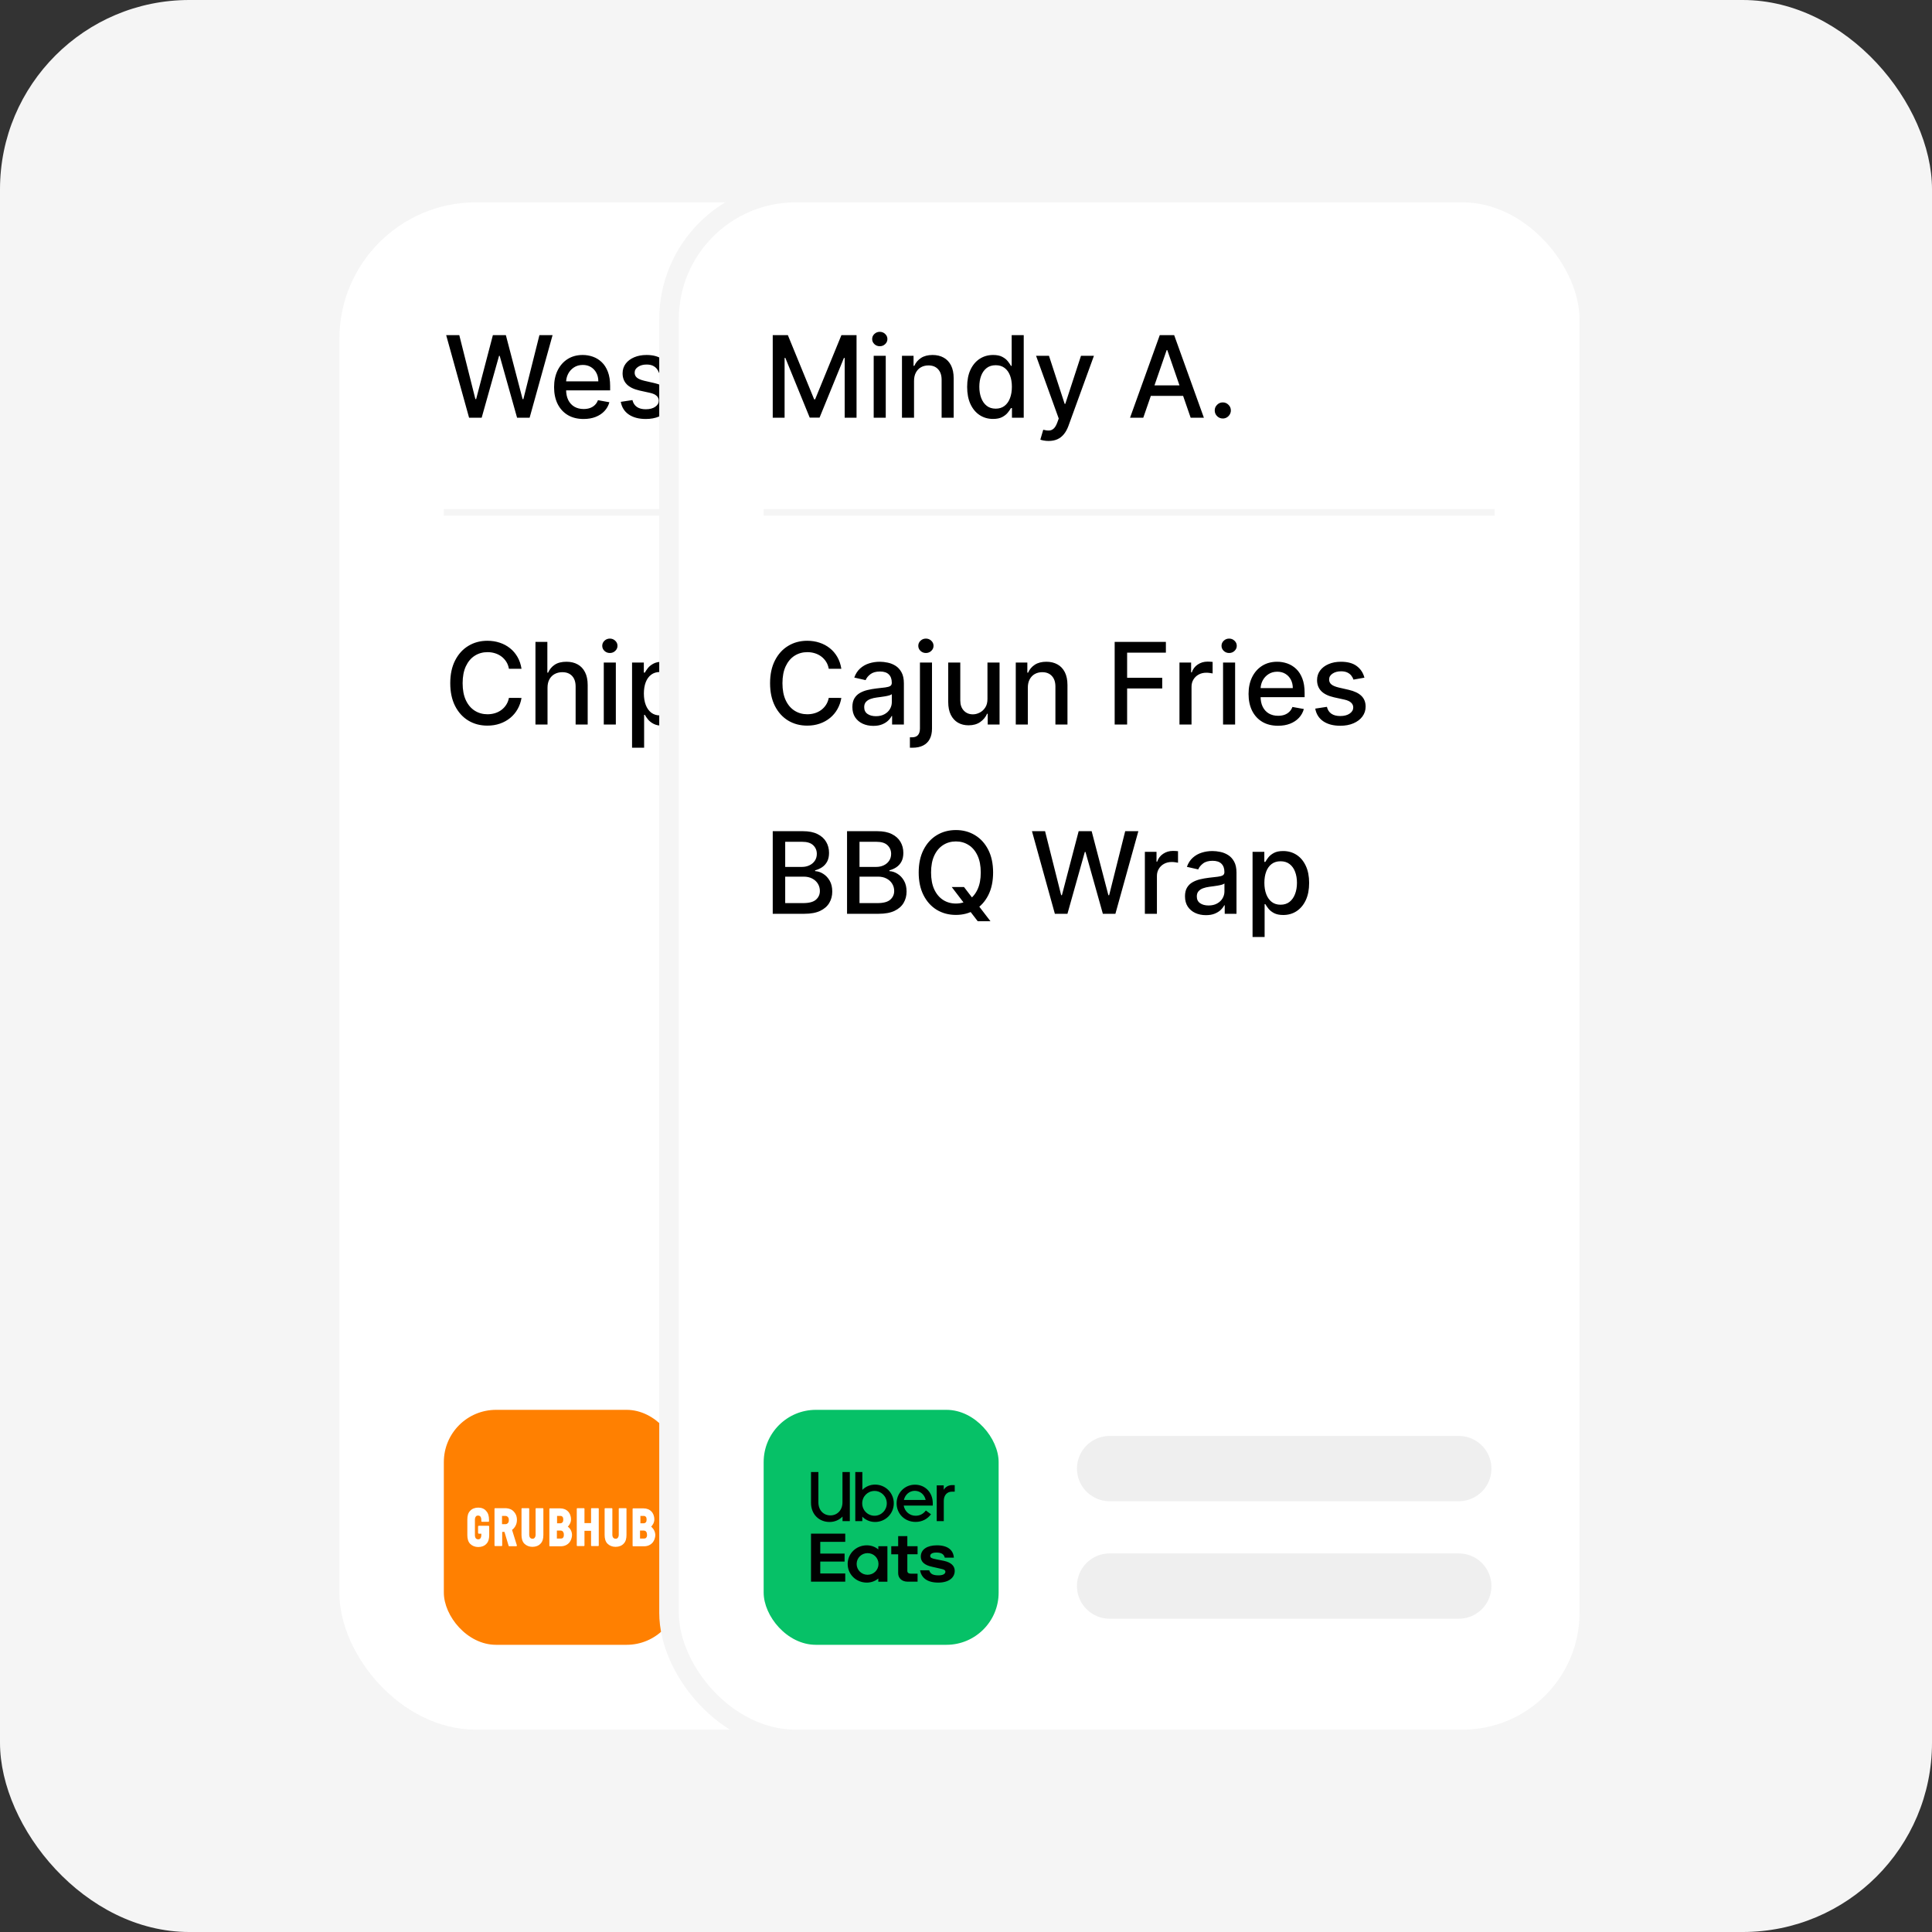 <svg width="296" height="296" viewBox="0 0 296 296" fill="none" xmlns="http://www.w3.org/2000/svg">
<rect x="0" y="0" width="296" height="296" fill="#333333" stroke="none"/>
<rect width="296" height="296" rx="29" fill="#F5F5F5"/>
<rect x="52" y="31" width="144" height="234" rx="20.917" fill="white"/>
<path d="M71.868 64L68.358 51.346H70.367L72.832 61.145H72.949L75.514 51.346H77.503L80.067 61.151H80.185L82.644 51.346H84.659L81.143 64H79.221L76.558 54.521H76.459L73.796 64H71.868ZM89.407 64.192C88.472 64.192 87.667 63.992 86.991 63.592C86.32 63.188 85.801 62.622 85.434 61.893C85.072 61.16 84.89 60.301 84.89 59.316C84.89 58.344 85.072 57.487 85.434 56.746C85.801 56.004 86.311 55.426 86.966 55.01C87.626 54.593 88.396 54.386 89.277 54.386C89.813 54.386 90.332 54.474 90.834 54.651C91.337 54.828 91.788 55.106 92.188 55.485C92.587 55.864 92.902 56.357 93.133 56.962C93.364 57.564 93.479 58.295 93.479 59.156V59.811H85.934V58.427H91.669C91.669 57.941 91.57 57.51 91.372 57.135C91.174 56.756 90.896 56.458 90.538 56.239C90.184 56.021 89.767 55.912 89.29 55.912C88.771 55.912 88.317 56.039 87.93 56.295C87.547 56.546 87.251 56.876 87.04 57.283C86.835 57.687 86.732 58.126 86.732 58.6V59.681C86.732 60.315 86.843 60.855 87.065 61.3C87.292 61.745 87.607 62.084 88.011 62.319C88.414 62.55 88.886 62.665 89.426 62.665C89.776 62.665 90.095 62.616 90.383 62.517C90.672 62.414 90.921 62.262 91.131 62.06C91.341 61.858 91.502 61.609 91.613 61.312L93.362 61.627C93.222 62.142 92.97 62.593 92.608 62.98C92.249 63.364 91.798 63.662 91.255 63.876C90.715 64.087 90.099 64.192 89.407 64.192ZM102.641 56.826L100.966 57.123C100.896 56.909 100.785 56.705 100.633 56.511C100.484 56.318 100.283 56.159 100.027 56.035C99.772 55.912 99.453 55.85 99.069 55.85C98.546 55.85 98.11 55.967 97.76 56.202C97.409 56.433 97.234 56.731 97.234 57.098C97.234 57.415 97.352 57.671 97.587 57.864C97.821 58.058 98.2 58.217 98.723 58.34L100.231 58.686C101.104 58.888 101.755 59.199 102.184 59.619C102.612 60.039 102.826 60.585 102.826 61.257C102.826 61.825 102.661 62.332 102.332 62.777C102.007 63.217 101.551 63.563 100.966 63.815C100.386 64.066 99.712 64.192 98.946 64.192C97.883 64.192 97.016 63.965 96.344 63.512C95.673 63.055 95.261 62.406 95.109 61.566L96.894 61.294C97.006 61.759 97.234 62.111 97.58 62.35C97.926 62.585 98.377 62.702 98.933 62.702C99.539 62.702 100.023 62.577 100.386 62.325C100.748 62.07 100.929 61.759 100.929 61.392C100.929 61.096 100.818 60.847 100.596 60.645C100.377 60.443 100.042 60.291 99.588 60.188L97.982 59.835C97.096 59.633 96.441 59.312 96.017 58.871C95.597 58.431 95.387 57.873 95.387 57.197C95.387 56.637 95.543 56.147 95.856 55.726C96.169 55.306 96.602 54.979 97.154 54.744C97.706 54.505 98.338 54.386 99.051 54.386C100.077 54.386 100.884 54.608 101.473 55.053C102.062 55.494 102.451 56.085 102.641 56.826ZM106.705 51.346V64H104.858V51.346H106.705ZM113.281 64.192C112.346 64.192 111.541 63.992 110.865 63.592C110.194 63.188 109.675 62.622 109.308 61.893C108.946 61.16 108.764 60.301 108.764 59.316C108.764 58.344 108.946 57.487 109.308 56.746C109.675 56.004 110.185 55.426 110.84 55.01C111.499 54.593 112.27 54.386 113.151 54.386C113.687 54.386 114.206 54.474 114.708 54.651C115.211 54.828 115.662 55.106 116.062 55.485C116.461 55.864 116.776 56.357 117.007 56.962C117.238 57.564 117.353 58.295 117.353 59.156V59.811H109.809V58.427H115.543C115.543 57.941 115.444 57.51 115.246 57.135C115.048 56.756 114.77 56.458 114.412 56.239C114.058 56.021 113.642 55.912 113.164 55.912C112.645 55.912 112.192 56.039 111.804 56.295C111.421 56.546 111.125 56.876 110.915 57.283C110.709 57.687 110.606 58.126 110.606 58.6V59.681C110.606 60.315 110.717 60.855 110.939 61.3C111.166 61.745 111.481 62.084 111.885 62.319C112.288 62.55 112.76 62.665 113.3 62.665C113.65 62.665 113.969 62.616 114.257 62.517C114.546 62.414 114.795 62.262 115.005 62.06C115.215 61.858 115.376 61.609 115.487 61.312L117.236 61.627C117.096 62.142 116.844 62.593 116.482 62.98C116.123 63.364 115.672 63.662 115.129 63.876C114.589 64.087 113.973 64.192 113.281 64.192ZM120.299 67.559C120.023 67.559 119.772 67.536 119.545 67.491C119.318 67.45 119.15 67.405 119.038 67.355L119.483 65.841C119.821 65.932 120.122 65.971 120.385 65.959C120.649 65.946 120.882 65.847 121.084 65.662C121.29 65.477 121.471 65.174 121.627 64.754L121.856 64.124L118.383 54.509H120.361L122.764 61.874H122.863L125.267 54.509H127.25L123.339 65.267C123.158 65.761 122.927 66.179 122.647 66.521C122.367 66.867 122.033 67.127 121.646 67.3C121.259 67.473 120.81 67.559 120.299 67.559ZM133.74 51.346H136.057L140.085 61.182H140.234L144.262 51.346H146.58V64H144.763V54.843H144.646L140.913 63.981H139.406L135.674 54.837H135.556V64H133.74V51.346ZM150.424 64.117C150.087 64.117 149.796 63.998 149.553 63.759C149.31 63.516 149.189 63.224 149.189 62.882C149.189 62.544 149.31 62.255 149.553 62.017C149.796 61.773 150.087 61.652 150.424 61.652C150.762 61.652 151.053 61.773 151.296 62.017C151.539 62.255 151.66 62.544 151.66 62.882C151.66 63.108 151.603 63.316 151.487 63.506C151.376 63.691 151.228 63.839 151.042 63.951C150.857 64.062 150.651 64.117 150.424 64.117Z" fill="black"/>
<path d="M79.901 102.461H77.973C77.899 102.049 77.761 101.686 77.559 101.373C77.357 101.06 77.11 100.794 76.817 100.576C76.525 100.358 76.197 100.193 75.835 100.082C75.477 99.971 75.096 99.915 74.692 99.915C73.963 99.915 73.31 100.098 72.733 100.465C72.16 100.831 71.707 101.369 71.374 102.078C71.044 102.786 70.879 103.651 70.879 104.673C70.879 105.703 71.044 106.572 71.374 107.28C71.707 107.989 72.163 108.524 72.739 108.887C73.316 109.249 73.965 109.431 74.686 109.431C75.085 109.431 75.464 109.377 75.823 109.27C76.185 109.159 76.513 108.996 76.805 108.782C77.097 108.568 77.345 108.306 77.546 107.997C77.752 107.684 77.895 107.326 77.973 106.922L79.901 106.928C79.798 107.55 79.598 108.123 79.301 108.646C79.009 109.165 78.632 109.614 78.171 109.993C77.713 110.368 77.19 110.658 76.601 110.864C76.012 111.07 75.37 111.173 74.673 111.173C73.578 111.173 72.601 110.913 71.745 110.394C70.888 109.871 70.212 109.124 69.718 108.151C69.228 107.179 68.983 106.02 68.983 104.673C68.983 103.322 69.23 102.162 69.724 101.194C70.218 100.222 70.894 99.476 71.751 98.957C72.608 98.434 73.582 98.172 74.673 98.172C75.345 98.172 75.971 98.269 76.552 98.463C77.137 98.652 77.662 98.933 78.127 99.303C78.593 99.67 78.978 100.119 79.283 100.65C79.588 101.177 79.794 101.781 79.901 102.461ZM83.885 105.365V111H82.037V98.346H83.86V103.054H83.977C84.2 102.543 84.54 102.137 84.997 101.837C85.454 101.536 86.051 101.386 86.789 101.386C87.44 101.386 88.008 101.519 88.494 101.787C88.984 102.055 89.363 102.454 89.631 102.986C89.903 103.513 90.039 104.172 90.039 104.963V111H88.191V105.186C88.191 104.489 88.012 103.95 87.654 103.567C87.295 103.179 86.797 102.986 86.159 102.986C85.722 102.986 85.331 103.079 84.984 103.264C84.643 103.449 84.373 103.721 84.175 104.08C83.981 104.434 83.885 104.862 83.885 105.365ZM92.504 111V101.509H94.352V111H92.504ZM93.437 100.045C93.116 100.045 92.84 99.938 92.609 99.723C92.383 99.505 92.269 99.246 92.269 98.945C92.269 98.64 92.383 98.38 92.609 98.166C92.84 97.948 93.116 97.839 93.437 97.839C93.759 97.839 94.032 97.948 94.259 98.166C94.49 98.38 94.605 98.64 94.605 98.945C94.605 99.246 94.49 99.505 94.259 99.723C94.032 99.938 93.759 100.045 93.437 100.045ZM96.837 114.559V101.509H98.641V103.048H98.796C98.903 102.85 99.058 102.621 99.259 102.362C99.461 102.102 99.741 101.876 100.1 101.682C100.458 101.484 100.932 101.386 101.521 101.386C102.287 101.386 102.971 101.579 103.572 101.966C104.174 102.354 104.645 102.912 104.987 103.641C105.333 104.37 105.506 105.247 105.506 106.273C105.506 107.299 105.335 108.178 104.994 108.912C104.652 109.641 104.182 110.203 103.585 110.598C102.987 110.99 102.306 111.185 101.539 111.185C100.963 111.185 100.491 111.089 100.125 110.895C99.762 110.701 99.478 110.475 99.272 110.215C99.066 109.956 98.907 109.725 98.796 109.523H98.685V114.559H96.837ZM98.648 106.255C98.648 106.922 98.745 107.507 98.938 108.009C99.132 108.512 99.412 108.905 99.778 109.19C100.145 109.47 100.594 109.61 101.125 109.61C101.677 109.61 102.139 109.463 102.51 109.171C102.88 108.874 103.16 108.473 103.35 107.966C103.544 107.459 103.64 106.889 103.64 106.255C103.64 105.628 103.546 105.066 103.356 104.568C103.171 104.069 102.891 103.676 102.516 103.388C102.145 103.099 101.682 102.955 101.125 102.955C100.59 102.955 100.137 103.093 99.766 103.369C99.4 103.645 99.121 104.03 98.932 104.524C98.743 105.019 98.648 105.595 98.648 106.255ZM114.688 103.826L113.014 104.123C112.944 103.909 112.833 103.705 112.68 103.511C112.532 103.317 112.33 103.159 112.075 103.035C111.819 102.912 111.5 102.85 111.117 102.85C110.594 102.85 110.157 102.967 109.807 103.202C109.457 103.433 109.282 103.731 109.282 104.098C109.282 104.415 109.399 104.671 109.634 104.864C109.869 105.058 110.248 105.216 110.771 105.34L112.279 105.686C113.152 105.888 113.803 106.199 114.231 106.619C114.66 107.039 114.874 107.585 114.874 108.257C114.874 108.825 114.709 109.332 114.379 109.777C114.054 110.217 113.599 110.563 113.014 110.815C112.433 111.066 111.76 111.192 110.993 111.192C109.931 111.192 109.063 110.965 108.392 110.512C107.721 110.055 107.309 109.406 107.156 108.565L108.942 108.294C109.053 108.759 109.282 109.111 109.628 109.35C109.974 109.585 110.425 109.702 110.981 109.702C111.587 109.702 112.071 109.577 112.433 109.325C112.796 109.07 112.977 108.759 112.977 108.392C112.977 108.096 112.866 107.847 112.643 107.645C112.425 107.443 112.089 107.291 111.636 107.188L110.029 106.835C109.144 106.634 108.489 106.312 108.064 105.871C107.644 105.431 107.434 104.873 107.434 104.197C107.434 103.637 107.591 103.147 107.904 102.726C108.217 102.306 108.649 101.979 109.201 101.744C109.753 101.505 110.386 101.386 111.098 101.386C112.124 101.386 112.931 101.608 113.521 102.053C114.11 102.494 114.499 103.085 114.688 103.826ZM125.193 111.179C124.344 111.179 123.613 111.025 122.999 110.716C122.389 110.407 121.92 109.987 121.59 109.455C121.261 108.92 121.096 108.314 121.096 107.639C121.096 107.124 121.203 106.666 121.417 106.267C121.631 105.863 121.93 105.49 122.313 105.149C122.696 104.807 123.139 104.463 123.642 104.117L125.681 102.677C126.027 102.45 126.297 102.211 126.49 101.96C126.684 101.705 126.781 101.39 126.781 101.015C126.781 100.718 126.653 100.434 126.398 100.162C126.142 99.89 125.8 99.754 125.372 99.754C125.075 99.754 124.814 99.826 124.587 99.971C124.365 100.115 124.19 100.3 124.062 100.527C123.938 100.749 123.876 100.984 123.876 101.231C123.876 101.519 123.955 101.81 124.111 102.102C124.272 102.395 124.478 102.698 124.729 103.011C124.98 103.32 125.244 103.641 125.52 103.975L131.396 111H129.308L124.445 105.284C124.037 104.802 123.658 104.349 123.308 103.925C122.958 103.497 122.674 103.064 122.455 102.627C122.241 102.187 122.134 101.711 122.134 101.2C122.134 100.619 122.266 100.104 122.529 99.655C122.797 99.202 123.17 98.848 123.648 98.593C124.126 98.337 124.686 98.21 125.329 98.21C125.979 98.21 126.538 98.337 127.003 98.593C127.473 98.844 127.833 99.18 128.084 99.6C128.34 100.016 128.467 100.471 128.467 100.965C128.467 101.567 128.317 102.098 128.016 102.56C127.72 103.017 127.31 103.437 126.787 103.82L124.247 105.692C123.753 106.055 123.409 106.413 123.215 106.767C123.026 107.118 122.931 107.391 122.931 107.589C122.931 107.952 123.024 108.287 123.209 108.596C123.399 108.905 123.662 109.152 124 109.338C124.342 109.523 124.742 109.616 125.199 109.616C125.668 109.616 126.126 109.515 126.571 109.313C127.02 109.107 127.425 108.813 127.788 108.43C128.154 108.046 128.445 107.587 128.659 107.052C128.873 106.516 128.98 105.917 128.98 105.254H130.649C130.649 106.069 130.556 106.759 130.371 107.324C130.185 107.884 129.961 108.341 129.697 108.695C129.438 109.045 129.192 109.319 128.962 109.517C128.888 109.583 128.818 109.649 128.752 109.715C128.686 109.781 128.616 109.847 128.542 109.913C128.113 110.345 127.594 110.664 126.985 110.87C126.379 111.076 125.782 111.179 125.193 111.179ZM144.499 101.67C144.433 101.085 144.161 100.632 143.683 100.31C143.205 99.985 142.604 99.822 141.879 99.822C141.36 99.822 140.911 99.905 140.532 100.069C140.153 100.23 139.858 100.452 139.648 100.737C139.442 101.017 139.339 101.336 139.339 101.694C139.339 101.995 139.409 102.255 139.549 102.473C139.694 102.691 139.881 102.875 140.112 103.023C140.347 103.167 140.598 103.289 140.866 103.388C141.133 103.482 141.391 103.561 141.638 103.622L142.874 103.944C143.277 104.042 143.691 104.176 144.116 104.345C144.54 104.514 144.933 104.737 145.296 105.013C145.658 105.289 145.951 105.63 146.173 106.038C146.4 106.446 146.513 106.934 146.513 107.503C146.513 108.219 146.328 108.856 145.957 109.412C145.59 109.968 145.057 110.407 144.357 110.728C143.661 111.049 142.818 111.21 141.83 111.21C140.882 111.21 140.062 111.06 139.37 110.759C138.678 110.458 138.137 110.032 137.745 109.48C137.354 108.924 137.138 108.265 137.096 107.503H139.012C139.049 107.96 139.197 108.341 139.457 108.646C139.72 108.947 140.056 109.171 140.464 109.319C140.876 109.463 141.327 109.536 141.817 109.536C142.357 109.536 142.837 109.451 143.257 109.282C143.681 109.109 144.015 108.87 144.258 108.565C144.501 108.257 144.622 107.896 144.622 107.484C144.622 107.109 144.515 106.802 144.301 106.563C144.091 106.325 143.805 106.127 143.442 105.97C143.084 105.814 142.678 105.676 142.225 105.556L140.73 105.149C139.716 104.873 138.913 104.467 138.32 103.931C137.731 103.396 137.436 102.687 137.436 101.806C137.436 101.077 137.634 100.44 138.029 99.896C138.425 99.353 138.96 98.93 139.636 98.63C140.312 98.325 141.074 98.172 141.922 98.172C142.779 98.172 143.535 98.323 144.19 98.624C144.849 98.924 145.368 99.338 145.747 99.865C146.126 100.389 146.324 100.99 146.34 101.67H144.499ZM151.408 111.21C150.807 111.21 150.263 111.099 149.777 110.876C149.291 110.65 148.906 110.322 148.622 109.894C148.342 109.466 148.202 108.94 148.202 108.318C148.202 107.783 148.305 107.342 148.511 106.996C148.716 106.65 148.995 106.376 149.345 106.174C149.695 105.972 150.086 105.82 150.519 105.717C150.951 105.614 151.392 105.536 151.841 105.482C152.409 105.416 152.871 105.363 153.225 105.322C153.579 105.276 153.837 105.204 153.997 105.105C154.158 105.006 154.238 104.846 154.238 104.623V104.58C154.238 104.04 154.086 103.622 153.781 103.326C153.48 103.029 153.031 102.881 152.434 102.881C151.812 102.881 151.322 103.019 150.964 103.295C150.609 103.567 150.364 103.869 150.228 104.203L148.492 103.808C148.698 103.231 148.999 102.765 149.394 102.411C149.794 102.053 150.253 101.793 150.772 101.633C151.291 101.468 151.837 101.386 152.409 101.386C152.788 101.386 153.19 101.431 153.614 101.521C154.043 101.608 154.442 101.769 154.813 102.003C155.188 102.238 155.495 102.574 155.734 103.011C155.973 103.443 156.092 104.005 156.092 104.697V111H154.288V109.702H154.214C154.094 109.941 153.915 110.176 153.676 110.407C153.437 110.637 153.13 110.829 152.755 110.981C152.381 111.134 151.932 111.21 151.408 111.21ZM151.81 109.727C152.321 109.727 152.758 109.626 153.12 109.424C153.487 109.223 153.765 108.959 153.954 108.633C154.148 108.304 154.245 107.952 154.245 107.577V106.353C154.179 106.419 154.051 106.481 153.862 106.539C153.676 106.592 153.464 106.64 153.225 106.681C152.986 106.718 152.753 106.753 152.527 106.786C152.3 106.815 152.111 106.839 151.958 106.86C151.6 106.905 151.273 106.982 150.976 107.089C150.683 107.196 150.449 107.35 150.272 107.552C150.099 107.75 150.012 108.013 150.012 108.343C150.012 108.8 150.181 109.146 150.519 109.381C150.856 109.612 151.287 109.727 151.81 109.727ZM160.4 98.346V111H158.553V98.346H160.4ZM169.998 103.826L168.323 104.123C168.253 103.909 168.142 103.705 167.99 103.511C167.841 103.317 167.64 103.159 167.384 103.035C167.129 102.912 166.81 102.85 166.426 102.85C165.903 102.85 165.467 102.967 165.117 103.202C164.766 103.433 164.591 103.731 164.591 104.098C164.591 104.415 164.709 104.671 164.944 104.864C165.178 105.058 165.557 105.216 166.08 105.34L167.588 105.686C168.461 105.888 169.112 106.199 169.541 106.619C169.969 107.039 170.183 107.585 170.183 108.257C170.183 108.825 170.019 109.332 169.689 109.777C169.364 110.217 168.908 110.563 168.323 110.815C167.743 111.066 167.069 111.192 166.303 111.192C165.24 111.192 164.373 110.965 163.702 110.512C163.03 110.055 162.618 109.406 162.466 108.565L164.251 108.294C164.363 108.759 164.591 109.111 164.937 109.35C165.283 109.585 165.734 109.702 166.291 109.702C166.896 109.702 167.38 109.577 167.743 109.325C168.105 109.07 168.286 108.759 168.286 108.392C168.286 108.096 168.175 107.847 167.953 107.645C167.734 107.443 167.399 107.291 166.946 107.188L165.339 106.835C164.453 106.634 163.798 106.312 163.374 105.871C162.954 105.431 162.744 104.873 162.744 104.197C162.744 103.637 162.9 103.147 163.213 102.726C163.526 102.306 163.959 101.979 164.511 101.744C165.063 101.505 165.695 101.386 166.408 101.386C167.434 101.386 168.241 101.608 168.83 102.053C169.419 102.494 169.808 103.085 169.998 103.826ZM174.977 111.21C174.375 111.21 173.831 111.099 173.345 110.876C172.859 110.65 172.474 110.322 172.19 109.894C171.91 109.466 171.77 108.94 171.77 108.318C171.77 107.783 171.873 107.342 172.079 106.996C172.285 106.65 172.563 106.376 172.913 106.174C173.263 105.972 173.654 105.82 174.087 105.717C174.519 105.614 174.96 105.536 175.409 105.482C175.978 105.416 176.439 105.363 176.793 105.322C177.148 105.276 177.405 105.204 177.566 105.105C177.726 105.006 177.807 104.846 177.807 104.623V104.58C177.807 104.04 177.654 103.622 177.349 103.326C177.049 103.029 176.6 102.881 176.002 102.881C175.38 102.881 174.89 103.019 174.532 103.295C174.177 103.567 173.932 103.869 173.796 104.203L172.06 103.808C172.266 103.231 172.567 102.765 172.962 102.411C173.362 102.053 173.821 101.793 174.34 101.633C174.859 101.468 175.405 101.386 175.978 101.386C176.357 101.386 176.758 101.431 177.183 101.521C177.611 101.608 178.011 101.769 178.381 102.003C178.756 102.238 179.063 102.574 179.302 103.011C179.541 103.443 179.66 104.005 179.66 104.697V111H177.856V109.702H177.782C177.662 109.941 177.483 110.176 177.244 110.407C177.005 110.637 176.699 110.829 176.324 110.981C175.949 111.134 175.5 111.21 174.977 111.21ZM175.378 109.727C175.889 109.727 176.326 109.626 176.688 109.424C177.055 109.223 177.333 108.959 177.522 108.633C177.716 108.304 177.813 107.952 177.813 107.577V106.353C177.747 106.419 177.619 106.481 177.43 106.539C177.244 106.592 177.032 106.64 176.793 106.681C176.554 106.718 176.322 106.753 176.095 106.786C175.868 106.815 175.679 106.839 175.527 106.86C175.168 106.905 174.841 106.982 174.544 107.089C174.252 107.196 174.017 107.35 173.84 107.552C173.667 107.75 173.58 108.013 173.58 108.343C173.58 108.8 173.749 109.146 174.087 109.381C174.425 109.612 174.855 109.727 175.378 109.727Z" fill="black"/>
<path opacity="0.1" d="M68 78.5L180 78.5" stroke="#9B9B9B"/>
<path d="M113 224C113 219.582 116.582 216 121 216H172C176.418 216 180 219.582 180 224V244C180 248.418 176.418 252 172 252H121C116.582 252 113 248.418 113 244V224Z" fill="#141414"/>
<path d="M135.672 231.493C135.619 231.022 135.4 230.658 135.016 230.399C134.631 230.137 134.147 230.006 133.564 230.006C133.146 230.006 132.785 230.073 132.48 230.205C132.175 230.335 131.938 230.513 131.769 230.742C131.603 230.968 131.521 231.224 131.521 231.513C131.521 231.755 131.577 231.964 131.69 232.139C131.806 232.315 131.956 232.462 132.142 232.582C132.331 232.698 132.533 232.795 132.749 232.875C132.964 232.951 133.171 233.014 133.37 233.064L134.364 233.322C134.689 233.402 135.022 233.51 135.364 233.646C135.705 233.781 136.022 233.96 136.313 234.183C136.605 234.405 136.84 234.68 137.019 235.008C137.201 235.336 137.293 235.729 137.293 236.186C137.293 236.763 137.143 237.275 136.845 237.722C136.55 238.17 136.121 238.523 135.558 238.781C134.997 239.04 134.32 239.169 133.524 239.169C132.762 239.169 132.102 239.048 131.545 238.806C130.989 238.564 130.553 238.221 130.238 237.777C129.923 237.33 129.749 236.799 129.716 236.186H131.257C131.287 236.554 131.406 236.861 131.615 237.106C131.827 237.348 132.097 237.528 132.425 237.648C132.757 237.764 133.12 237.822 133.514 237.822C133.948 237.822 134.335 237.754 134.673 237.618C135.014 237.479 135.282 237.286 135.478 237.041C135.674 236.793 135.771 236.503 135.771 236.171C135.771 235.87 135.685 235.623 135.513 235.43C135.344 235.238 135.113 235.079 134.822 234.953C134.533 234.827 134.207 234.716 133.842 234.62L132.639 234.292C131.824 234.07 131.178 233.743 130.7 233.312C130.226 232.882 129.989 232.312 129.989 231.602C129.989 231.016 130.148 230.504 130.467 230.066C130.785 229.629 131.216 229.289 131.759 229.047C132.303 228.802 132.916 228.679 133.599 228.679C134.288 228.679 134.896 228.8 135.423 229.042C135.954 229.284 136.371 229.617 136.676 230.041C136.981 230.462 137.14 230.946 137.153 231.493H135.672ZM142.288 239.154C141.535 239.154 140.887 238.993 140.344 238.672C139.804 238.347 139.386 237.891 139.091 237.305C138.799 236.715 138.653 236.024 138.653 235.232C138.653 234.449 138.799 233.76 139.091 233.163C139.386 232.567 139.797 232.101 140.324 231.766C140.854 231.432 141.474 231.264 142.183 231.264C142.614 231.264 143.032 231.335 143.436 231.478C143.84 231.621 144.203 231.844 144.525 232.149C144.846 232.454 145.1 232.85 145.286 233.337C145.471 233.821 145.564 234.41 145.564 235.102V235.629H139.494V234.516H144.107C144.107 234.125 144.028 233.778 143.869 233.477C143.71 233.172 143.486 232.931 143.197 232.756C142.912 232.58 142.578 232.492 142.193 232.492C141.776 232.492 141.411 232.595 141.099 232.8C140.791 233.003 140.553 233.268 140.384 233.596C140.218 233.921 140.135 234.274 140.135 234.655V235.525C140.135 236.035 140.224 236.469 140.403 236.827C140.586 237.185 140.839 237.459 141.164 237.648C141.489 237.833 141.868 237.926 142.303 237.926C142.584 237.926 142.841 237.886 143.073 237.807C143.305 237.724 143.506 237.601 143.675 237.439C143.844 237.277 143.973 237.076 144.063 236.837L145.469 237.091C145.357 237.505 145.155 237.868 144.863 238.18C144.575 238.488 144.212 238.728 143.774 238.901C143.34 239.07 142.844 239.154 142.288 239.154ZM148.687 234.466V239H147.201V231.364H148.627V232.607H148.722C148.898 232.202 149.173 231.877 149.547 231.632C149.925 231.387 150.401 231.264 150.974 231.264C151.494 231.264 151.95 231.374 152.341 231.592C152.732 231.808 153.036 232.129 153.251 232.557C153.467 232.984 153.574 233.513 153.574 234.143V239H152.088V234.322C152.088 233.768 151.944 233.336 151.655 233.024C151.367 232.709 150.971 232.552 150.467 232.552C150.122 232.552 149.816 232.626 149.547 232.776C149.282 232.925 149.072 233.143 148.916 233.432C148.763 233.717 148.687 234.062 148.687 234.466ZM158.414 239.149C157.797 239.149 157.247 238.992 156.763 238.677C156.283 238.359 155.905 237.906 155.63 237.32C155.358 236.73 155.222 236.022 155.222 235.197C155.222 234.371 155.36 233.665 155.635 233.079C155.913 232.492 156.294 232.043 156.778 231.732C157.262 231.42 157.811 231.264 158.424 231.264C158.898 231.264 159.279 231.344 159.567 231.503C159.859 231.659 160.084 231.841 160.243 232.05C160.406 232.259 160.532 232.442 160.621 232.602H160.711V228.818H162.197V239H160.746V237.812H160.621C160.532 237.974 160.403 238.16 160.234 238.369C160.068 238.577 159.839 238.76 159.547 238.915C159.256 239.071 158.878 239.149 158.414 239.149ZM158.742 237.881C159.17 237.881 159.531 237.769 159.826 237.543C160.124 237.315 160.35 236.998 160.502 236.594C160.658 236.189 160.736 235.719 160.736 235.182C160.736 234.652 160.659 234.187 160.507 233.79C160.354 233.392 160.131 233.082 159.836 232.86C159.541 232.638 159.176 232.527 158.742 232.527C158.295 232.527 157.922 232.643 157.623 232.875C157.325 233.107 157.1 233.424 156.947 233.825C156.798 234.226 156.724 234.678 156.724 235.182C156.724 235.692 156.8 236.151 156.952 236.559C157.105 236.967 157.33 237.29 157.628 237.528C157.93 237.764 158.301 237.881 158.742 237.881Z" fill="white"/>
<path d="M134 133.5H177.5" stroke="#EFEFEF" stroke-width="10" stroke-linecap="round"/>
<rect x="68" y="216" width="36" height="36" rx="8" fill="#FF8001"/>
<path d="M91.65 231.067H90.642C90.584 231.067 90.555 231.124 90.555 231.153V233.347H89.547V231.153C89.547 231.096 89.49 231.067 89.461 231.067H88.453C88.395 231.067 88.367 231.124 88.367 231.153V236.784C88.367 236.841 88.424 236.87 88.453 236.87H89.461C89.519 236.87 89.547 236.812 89.547 236.784V234.532H90.555V236.784C90.555 236.841 90.613 236.87 90.642 236.87H91.65C91.707 236.87 91.736 236.812 91.736 236.784V231.153C91.736 231.124 91.707 231.067 91.65 231.067ZM83.154 231.067H82.146C82.088 231.067 82.059 231.096 82.059 231.153V235.142C82.059 235.344 82.002 235.488 81.915 235.603C81.829 235.718 81.714 235.747 81.57 235.747C81.43 235.747 81.311 235.689 81.224 235.603C81.138 235.488 81.08 235.344 81.08 235.142V231.153C81.08 231.096 81.022 231.067 80.994 231.067H79.986C79.928 231.067 79.899 231.096 79.899 231.153V235.171C79.899 235.689 80.014 236.179 80.331 236.5C80.648 236.817 81.08 236.99 81.575 236.99C82.093 236.99 82.53 236.817 82.818 236.5C83.135 236.184 83.25 235.723 83.25 235.171V231.153C83.245 231.124 83.216 231.067 83.154 231.067ZM73.275 230.98C72.757 230.98 72.32 231.153 72.032 231.47C71.715 231.787 71.6 232.248 71.6 232.8V235.2C71.6 235.718 71.715 236.208 72.032 236.529C72.349 236.846 72.781 237.019 73.275 237.019C73.794 237.019 74.231 236.846 74.519 236.529C74.835 236.212 74.951 235.752 74.951 235.2V233.875C74.951 233.817 74.893 233.76 74.835 233.76H73.362C73.304 233.76 73.246 233.817 73.246 233.875V234.859C73.246 234.916 73.304 234.974 73.362 234.974H73.741V235.204C73.741 235.406 73.683 235.584 73.597 235.694C73.51 235.809 73.395 235.838 73.251 235.838C73.112 235.838 72.992 235.78 72.906 235.694C72.819 235.579 72.762 235.406 72.762 235.204V232.833C72.762 232.632 72.819 232.454 72.906 232.344C72.992 232.228 73.107 232.2 73.251 232.2C73.391 232.2 73.51 232.257 73.597 232.344C73.683 232.459 73.741 232.632 73.741 232.833V233.064C73.741 233.121 73.799 233.15 73.827 233.15H74.835C74.893 233.15 74.922 233.121 74.922 233.064V232.833C74.922 232.315 74.806 231.825 74.49 231.504C74.231 231.153 73.765 230.98 73.275 230.98ZM86.274 235.574C86.187 235.689 86.072 235.718 85.894 235.718H85.319V234.499H85.894C86.038 234.499 86.154 234.556 86.24 234.643C86.326 234.758 86.384 234.902 86.384 235.075C86.394 235.315 86.365 235.454 86.274 235.574ZM85.319 232.252H85.837C85.981 232.252 86.096 232.281 86.183 232.396C86.269 232.483 86.298 232.627 86.298 232.804C86.298 232.982 86.269 233.121 86.183 233.236C86.096 233.323 85.981 233.38 85.866 233.38H85.347V232.252H85.319ZM86.994 233.899C87.166 233.726 87.483 233.323 87.483 232.8C87.483 232.19 87.253 231.816 87.075 231.614C86.758 231.268 86.326 231.096 85.832 231.096H84.253C84.195 231.096 84.166 231.153 84.166 231.182V236.817C84.166 236.875 84.224 236.904 84.253 236.904H85.928C86.447 236.904 86.936 236.702 87.258 236.294C87.43 236.064 87.637 235.684 87.637 235.108C87.603 234.417 87.171 234.009 86.994 233.899ZM77.811 233.347C77.725 233.462 77.581 233.52 77.403 233.52H76.914V232.252H77.403C77.576 232.252 77.72 232.31 77.811 232.425C77.927 232.54 77.955 232.684 77.955 232.886C77.955 233.088 77.931 233.232 77.811 233.347ZM78.45 234.388C78.565 234.302 78.651 234.244 78.738 234.129C78.939 233.899 79.198 233.491 79.198 232.857C79.198 232.248 78.968 231.849 78.738 231.614C78.45 231.268 78.018 231.096 77.523 231.067H75.848C75.79 231.067 75.762 231.124 75.762 231.153V236.784C75.762 236.841 75.819 236.87 75.848 236.87H76.856C76.914 236.87 76.942 236.812 76.942 236.784V234.7H77.288L77.927 236.836C77.927 236.865 77.984 236.894 78.013 236.894H79.079C79.107 236.894 79.136 236.865 79.165 236.865C79.194 236.865 79.194 236.808 79.194 236.779L78.45 234.388ZM99.013 235.574C98.926 235.689 98.811 235.718 98.634 235.718H98.058V234.499H98.634C98.778 234.499 98.893 234.556 98.979 234.643C99.066 234.758 99.123 234.902 99.123 235.075C99.157 235.315 99.104 235.454 99.013 235.574ZM98.086 232.252H98.605C98.749 232.252 98.864 232.281 98.95 232.396C99.037 232.483 99.066 232.627 99.066 232.804C99.066 232.982 99.037 233.121 98.95 233.236C98.864 233.323 98.749 233.38 98.634 233.38H98.115V232.252H98.086ZM99.762 233.899C99.934 233.726 100.251 233.323 100.251 232.8C100.251 232.19 100.021 231.816 99.843 231.614C99.526 231.268 99.094 231.096 98.6 231.096H97.006C96.949 231.096 96.92 231.153 96.92 231.182V236.817C96.92 236.875 96.978 236.904 97.006 236.904H98.691C99.21 236.904 99.699 236.702 100.021 236.294C100.194 236.064 100.4 235.684 100.4 235.108C100.342 234.417 99.91 234.009 99.762 233.899ZM95.893 231.067H94.885C94.827 231.067 94.799 231.096 94.799 231.153V235.142C94.799 235.344 94.741 235.488 94.654 235.603C94.568 235.718 94.453 235.747 94.309 235.747C94.17 235.747 94.05 235.689 93.963 235.603C93.877 235.488 93.819 235.344 93.819 235.142V231.153C93.819 231.096 93.762 231.067 93.733 231.067H92.72C92.662 231.067 92.634 231.096 92.634 231.153V235.171C92.634 235.689 92.749 236.179 93.066 236.5C93.382 236.817 93.814 236.99 94.309 236.99C94.827 236.99 95.264 236.817 95.552 236.5C95.869 236.184 95.984 235.723 95.984 235.171V231.153C96.013 231.124 95.955 231.067 95.893 231.067Z" fill="white"/>
<rect x="102.5" y="29.5" width="141" height="237" rx="19.417" fill="white" stroke="#F5F5F5" stroke-width="3"/>
<path d="M118.39 51.346H120.707L124.736 61.182H124.884L128.913 51.346H131.23V64H129.414V54.843H129.296L125.564 63.981H124.056L120.324 54.837H120.207V64H118.39V51.346ZM133.858 64V54.509H135.705V64H133.858ZM134.791 53.045C134.47 53.045 134.194 52.938 133.963 52.723C133.736 52.505 133.623 52.245 133.623 51.945C133.623 51.64 133.736 51.38 133.963 51.166C134.194 50.948 134.47 50.839 134.791 50.839C135.112 50.839 135.386 50.948 135.613 51.166C135.843 51.38 135.959 51.64 135.959 51.945C135.959 52.245 135.843 52.505 135.613 52.723C135.386 52.938 135.112 53.045 134.791 53.045ZM140.038 58.365V64H138.191V54.509H139.964V56.054H140.082C140.3 55.551 140.642 55.148 141.107 54.843C141.577 54.538 142.168 54.386 142.881 54.386C143.527 54.386 144.094 54.521 144.58 54.793C145.066 55.061 145.443 55.461 145.711 55.992C145.978 56.523 146.112 57.181 146.112 57.963V64H144.265V58.186C144.265 57.498 144.086 56.96 143.727 56.573C143.369 56.181 142.877 55.986 142.25 55.986C141.822 55.986 141.441 56.079 141.107 56.264C140.778 56.449 140.516 56.721 140.323 57.08C140.133 57.434 140.038 57.862 140.038 58.365ZM152.143 64.185C151.377 64.185 150.693 63.99 150.092 63.598C149.494 63.203 149.025 62.641 148.683 61.911C148.345 61.178 148.176 60.299 148.176 59.273C148.176 58.247 148.347 57.37 148.689 56.641C149.035 55.912 149.509 55.354 150.11 54.966C150.711 54.579 151.393 54.386 152.155 54.386C152.744 54.386 153.218 54.484 153.576 54.682C153.939 54.876 154.219 55.102 154.417 55.362C154.619 55.621 154.775 55.85 154.886 56.048H154.998V51.346H156.845V64H155.041V62.523H154.886C154.775 62.725 154.615 62.956 154.404 63.215C154.198 63.475 153.914 63.701 153.552 63.895C153.189 64.089 152.72 64.185 152.143 64.185ZM152.551 62.61C153.082 62.61 153.531 62.47 153.898 62.19C154.268 61.905 154.549 61.512 154.738 61.009C154.932 60.507 155.029 59.922 155.029 59.255C155.029 58.596 154.934 58.019 154.744 57.524C154.555 57.03 154.277 56.645 153.91 56.369C153.544 56.093 153.09 55.955 152.551 55.955C151.995 55.955 151.531 56.099 151.16 56.388C150.79 56.676 150.51 57.069 150.32 57.568C150.135 58.066 150.042 58.628 150.042 59.255C150.042 59.889 150.137 60.459 150.326 60.966C150.516 61.473 150.796 61.874 151.167 62.171C151.542 62.464 152.003 62.61 152.551 62.61ZM160.65 67.559C160.374 67.559 160.123 67.536 159.896 67.491C159.669 67.45 159.501 67.405 159.389 67.355L159.834 65.841C160.172 65.932 160.473 65.971 160.736 65.959C161 65.946 161.233 65.847 161.435 65.662C161.641 65.477 161.822 65.174 161.978 64.754L162.207 64.124L158.734 54.509H160.712L163.115 61.874H163.214L165.618 54.509H167.601L163.69 65.267C163.509 65.761 163.278 66.179 162.998 66.521C162.718 66.867 162.384 67.127 161.997 67.3C161.61 67.473 161.161 67.559 160.65 67.559ZM175.16 64H173.133L177.687 51.346H179.893L184.447 64H182.42L178.842 53.644H178.743L175.16 64ZM175.499 59.044H182.074V60.651H175.499V59.044ZM187.343 64.117C187.005 64.117 186.715 63.998 186.472 63.759C186.229 63.516 186.107 63.224 186.107 62.882C186.107 62.544 186.229 62.255 186.472 62.017C186.715 61.773 187.005 61.652 187.343 61.652C187.681 61.652 187.971 61.773 188.214 62.017C188.457 62.255 188.579 62.544 188.579 62.882C188.579 63.108 188.521 63.316 188.406 63.506C188.295 63.691 188.146 63.839 187.961 63.951C187.776 64.062 187.57 64.117 187.343 64.117Z" fill="black"/>
<path d="M128.901 102.461H126.973C126.899 102.049 126.761 101.686 126.559 101.373C126.357 101.06 126.11 100.794 125.817 100.576C125.525 100.358 125.197 100.193 124.835 100.082C124.477 99.971 124.096 99.915 123.692 99.915C122.963 99.915 122.31 100.098 121.733 100.465C121.161 100.831 120.707 101.369 120.374 102.078C120.044 102.786 119.879 103.651 119.879 104.673C119.879 105.703 120.044 106.572 120.374 107.28C120.707 107.989 121.163 108.524 121.739 108.887C122.316 109.249 122.965 109.431 123.686 109.431C124.085 109.431 124.464 109.377 124.823 109.27C125.185 109.159 125.513 108.996 125.805 108.782C126.098 108.568 126.345 108.306 126.547 107.997C126.752 107.684 126.895 107.326 126.973 106.922L128.901 106.928C128.798 107.55 128.598 108.123 128.301 108.646C128.009 109.165 127.632 109.614 127.171 109.993C126.713 110.368 126.19 110.658 125.601 110.864C125.012 111.07 124.369 111.173 123.673 111.173C122.578 111.173 121.601 110.913 120.744 110.394C119.888 109.871 119.212 109.124 118.718 108.151C118.228 107.179 117.982 106.02 117.982 104.673C117.982 103.322 118.23 102.162 118.724 101.194C119.218 100.222 119.894 99.476 120.751 98.957C121.607 98.434 122.582 98.172 123.673 98.172C124.345 98.172 124.971 98.269 125.552 98.463C126.137 98.652 126.662 98.933 127.127 99.303C127.593 99.67 127.978 100.119 128.283 100.65C128.588 101.177 128.794 101.781 128.901 102.461ZM133.799 111.21C133.198 111.21 132.654 111.099 132.168 110.876C131.682 110.65 131.297 110.322 131.012 109.894C130.732 109.466 130.592 108.94 130.592 108.318C130.592 107.783 130.695 107.342 130.901 106.996C131.107 106.65 131.385 106.376 131.735 106.174C132.085 105.972 132.477 105.82 132.909 105.717C133.342 105.614 133.783 105.536 134.232 105.482C134.8 105.416 135.261 105.363 135.616 105.322C135.97 105.276 136.227 105.204 136.388 105.105C136.549 105.006 136.629 104.846 136.629 104.623V104.58C136.629 104.04 136.477 103.622 136.172 103.326C135.871 103.029 135.422 102.881 134.825 102.881C134.203 102.881 133.713 103.019 133.354 103.295C133 103.567 132.755 103.869 132.619 104.203L130.883 103.808C131.089 103.231 131.389 102.765 131.785 102.411C132.184 102.053 132.644 101.793 133.163 101.633C133.682 101.468 134.228 101.386 134.8 101.386C135.179 101.386 135.581 101.431 136.005 101.521C136.433 101.608 136.833 101.769 137.204 102.003C137.579 102.238 137.885 102.574 138.124 103.011C138.363 103.443 138.483 104.005 138.483 104.697V111H136.678V109.702H136.604C136.485 109.941 136.306 110.176 136.067 110.407C135.828 110.637 135.521 110.829 135.146 110.981C134.771 111.134 134.322 111.21 133.799 111.21ZM134.201 109.727C134.712 109.727 135.148 109.626 135.511 109.424C135.877 109.223 136.155 108.959 136.345 108.633C136.538 108.304 136.635 107.952 136.635 107.577V106.353C136.569 106.419 136.442 106.481 136.252 106.539C136.067 106.592 135.855 106.64 135.616 106.681C135.377 106.718 135.144 106.753 134.917 106.786C134.691 106.815 134.501 106.839 134.349 106.86C133.991 106.905 133.663 106.982 133.367 107.089C133.074 107.196 132.839 107.35 132.662 107.552C132.489 107.75 132.403 108.013 132.403 108.343C132.403 108.8 132.572 109.146 132.909 109.381C133.247 109.612 133.678 109.727 134.201 109.727ZM140.944 101.509H142.791V111.618C142.791 112.252 142.676 112.788 142.445 113.224C142.218 113.661 141.881 113.993 141.432 114.219C140.987 114.446 140.437 114.559 139.782 114.559C139.716 114.559 139.654 114.559 139.597 114.559C139.535 114.559 139.471 114.557 139.405 114.553V112.965C139.463 112.965 139.514 112.965 139.559 112.965C139.601 112.965 139.648 112.965 139.702 112.965C140.138 112.965 140.453 112.848 140.647 112.613C140.845 112.382 140.944 112.046 140.944 111.606V101.509ZM141.858 100.045C141.537 100.045 141.261 99.938 141.03 99.723C140.803 99.505 140.69 99.246 140.69 98.945C140.69 98.64 140.803 98.38 141.03 98.166C141.261 97.948 141.537 97.839 141.858 97.839C142.179 97.839 142.453 97.948 142.68 98.166C142.911 98.38 143.026 98.64 143.026 98.945C143.026 99.246 142.911 99.505 142.68 99.723C142.453 99.938 142.179 100.045 141.858 100.045ZM151.289 107.064V101.509H153.142V111H151.326V109.356H151.227C151.009 109.863 150.658 110.285 150.176 110.623C149.699 110.957 149.103 111.124 148.391 111.124C147.781 111.124 147.241 110.99 146.772 110.722C146.306 110.45 145.94 110.048 145.672 109.517C145.408 108.986 145.277 108.329 145.277 107.546V101.509H147.124V107.324C147.124 107.97 147.303 108.485 147.662 108.868C148.02 109.251 148.485 109.443 149.058 109.443C149.404 109.443 149.748 109.356 150.09 109.183C150.436 109.01 150.722 108.749 150.949 108.399C151.18 108.049 151.293 107.604 151.289 107.064ZM157.472 105.365V111H155.625V101.509H157.398V103.054H157.516C157.734 102.551 158.076 102.148 158.541 101.843C159.011 101.538 159.602 101.386 160.315 101.386C160.961 101.386 161.528 101.521 162.014 101.793C162.5 102.061 162.877 102.461 163.145 102.992C163.412 103.523 163.546 104.18 163.546 104.963V111H161.699V105.186C161.699 104.498 161.52 103.96 161.161 103.573C160.803 103.182 160.311 102.986 159.684 102.986C159.256 102.986 158.875 103.079 158.541 103.264C158.212 103.449 157.95 103.721 157.757 104.08C157.567 104.434 157.472 104.862 157.472 105.365ZM170.777 111V98.346H178.624V99.989H172.686V103.845H178.062V105.482H172.686V111H170.777ZM180.705 111V101.509H182.491V103.017H182.59C182.763 102.506 183.068 102.104 183.504 101.812C183.945 101.515 184.444 101.367 185 101.367C185.115 101.367 185.251 101.371 185.407 101.379C185.568 101.388 185.694 101.398 185.784 101.41V103.177C185.71 103.157 185.578 103.134 185.389 103.109C185.199 103.081 185.01 103.066 184.82 103.066C184.384 103.066 183.995 103.159 183.653 103.344C183.315 103.525 183.047 103.779 182.849 104.104C182.652 104.426 182.553 104.792 182.553 105.204V111H180.705ZM187.383 111V101.509H189.231V111H187.383ZM188.316 100.045C187.995 100.045 187.719 99.938 187.488 99.723C187.262 99.505 187.148 99.246 187.148 98.945C187.148 98.64 187.262 98.38 187.488 98.166C187.719 97.948 187.995 97.839 188.316 97.839C188.638 97.839 188.911 97.948 189.138 98.166C189.369 98.38 189.484 98.64 189.484 98.945C189.484 99.246 189.369 99.505 189.138 99.723C188.911 99.938 188.638 100.045 188.316 100.045ZM195.807 111.192C194.872 111.192 194.066 110.992 193.391 110.592C192.719 110.188 192.2 109.622 191.834 108.893C191.471 108.16 191.29 107.301 191.29 106.316C191.29 105.344 191.471 104.487 191.834 103.746C192.2 103.004 192.711 102.426 193.366 102.01C194.025 101.594 194.795 101.386 195.677 101.386C196.212 101.386 196.731 101.474 197.234 101.651C197.737 101.828 198.188 102.106 198.587 102.485C198.987 102.864 199.302 103.357 199.533 103.962C199.763 104.564 199.879 105.295 199.879 106.156V106.811H192.334V105.427H198.068C198.068 104.94 197.969 104.51 197.772 104.135C197.574 103.756 197.296 103.458 196.937 103.239C196.583 103.021 196.167 102.912 195.689 102.912C195.17 102.912 194.717 103.039 194.33 103.295C193.947 103.546 193.65 103.876 193.44 104.283C193.234 104.687 193.131 105.126 193.131 105.6V106.681C193.131 107.315 193.242 107.855 193.465 108.3C193.691 108.745 194.007 109.085 194.41 109.319C194.814 109.55 195.286 109.665 195.825 109.665C196.175 109.665 196.495 109.616 196.783 109.517C197.071 109.414 197.321 109.262 197.531 109.06C197.741 108.858 197.901 108.609 198.013 108.312L199.761 108.627C199.621 109.142 199.37 109.593 199.007 109.98C198.649 110.364 198.198 110.662 197.654 110.876C197.115 111.087 196.499 111.192 195.807 111.192ZM209.041 103.826L207.366 104.123C207.296 103.909 207.185 103.705 207.032 103.511C206.884 103.317 206.682 103.159 206.427 103.035C206.171 102.912 205.852 102.85 205.469 102.85C204.946 102.85 204.509 102.967 204.159 103.202C203.809 103.433 203.634 103.731 203.634 104.098C203.634 104.415 203.751 104.671 203.986 104.864C204.221 105.058 204.6 105.216 205.123 105.34L206.631 105.686C207.504 105.888 208.155 106.199 208.583 106.619C209.012 107.039 209.226 107.585 209.226 108.257C209.226 108.825 209.061 109.332 208.732 109.777C208.406 110.217 207.951 110.563 207.366 110.815C206.785 111.066 206.112 111.192 205.345 111.192C204.283 111.192 203.416 110.965 202.744 110.512C202.073 110.055 201.661 109.406 201.508 108.565L203.294 108.294C203.405 108.759 203.634 109.111 203.98 109.35C204.326 109.585 204.777 109.702 205.333 109.702C205.939 109.702 206.423 109.577 206.785 109.325C207.148 109.07 207.329 108.759 207.329 108.392C207.329 108.096 207.218 107.847 206.995 107.645C206.777 107.443 206.441 107.291 205.988 107.188L204.382 106.835C203.496 106.634 202.841 106.312 202.417 105.871C201.996 105.431 201.786 104.873 201.786 104.197C201.786 103.637 201.943 103.147 202.256 102.726C202.569 102.306 203.002 101.979 203.554 101.744C204.106 101.505 204.738 101.386 205.451 101.386C206.476 101.386 207.284 101.608 207.873 102.053C208.462 102.494 208.851 103.085 209.041 103.826Z" fill="black"/>
<path d="M118.39 140V127.345H123.025C123.923 127.345 124.666 127.494 125.255 127.79C125.844 128.083 126.285 128.48 126.577 128.983C126.87 129.481 127.016 130.044 127.016 130.67C127.016 131.197 126.919 131.642 126.726 132.004C126.532 132.363 126.273 132.651 125.947 132.869C125.626 133.084 125.272 133.24 124.884 133.339V133.463C125.305 133.483 125.714 133.619 126.114 133.87C126.518 134.118 126.851 134.47 127.115 134.927C127.379 135.384 127.51 135.94 127.51 136.595C127.51 137.242 127.358 137.823 127.053 138.338C126.752 138.849 126.287 139.254 125.657 139.555C125.026 139.852 124.221 140 123.241 140H118.39ZM120.3 138.363H123.055C123.97 138.363 124.625 138.185 125.02 137.831C125.416 137.477 125.613 137.034 125.613 136.503C125.613 136.103 125.513 135.737 125.311 135.403C125.109 135.069 124.821 134.803 124.446 134.606C124.075 134.408 123.634 134.309 123.123 134.309H120.3V138.363ZM120.3 132.82H122.858C123.286 132.82 123.671 132.738 124.013 132.573C124.359 132.408 124.633 132.177 124.835 131.881C125.041 131.58 125.144 131.226 125.144 130.818C125.144 130.295 124.961 129.856 124.594 129.502C124.227 129.148 123.665 128.971 122.907 128.971H120.3V132.82ZM129.775 140V127.345H134.409C135.307 127.345 136.051 127.494 136.64 127.79C137.229 128.083 137.67 128.48 137.962 128.983C138.255 129.481 138.401 130.044 138.401 130.67C138.401 131.197 138.304 131.642 138.11 132.004C137.917 132.363 137.657 132.651 137.332 132.869C137.011 133.084 136.656 133.24 136.269 133.339V133.463C136.689 133.483 137.099 133.619 137.499 133.87C137.902 134.118 138.236 134.47 138.5 134.927C138.763 135.384 138.895 135.94 138.895 136.595C138.895 137.242 138.743 137.823 138.438 138.338C138.137 138.849 137.672 139.254 137.042 139.555C136.411 139.852 135.606 140 134.626 140H129.775ZM131.684 138.363H134.44C135.355 138.363 136.01 138.185 136.405 137.831C136.801 137.477 136.998 137.034 136.998 136.503C136.998 136.103 136.897 135.737 136.695 135.403C136.494 135.069 136.205 134.803 135.83 134.606C135.46 134.408 135.019 134.309 134.508 134.309H131.684V138.363ZM131.684 132.82H134.242C134.671 132.82 135.056 132.738 135.398 132.573C135.744 132.408 136.018 132.177 136.22 131.881C136.426 131.58 136.529 131.226 136.529 130.818C136.529 130.295 136.345 129.856 135.979 129.502C135.612 129.148 135.05 128.971 134.292 128.971H131.684V132.82ZM145.813 135.897H147.691L149.013 137.621L149.637 138.387L151.744 141.137H149.792L148.383 139.302L147.901 138.634L145.813 135.897ZM152.152 133.673C152.152 135.024 151.905 136.186 151.411 137.158C150.916 138.126 150.239 138.871 149.378 139.394C148.521 139.913 147.547 140.173 146.455 140.173C145.359 140.173 144.381 139.913 143.52 139.394C142.663 138.871 141.988 138.124 141.493 137.151C140.999 136.179 140.752 135.02 140.752 133.673C140.752 132.322 140.999 131.162 141.493 130.194C141.988 129.222 142.663 128.476 143.52 127.957C144.381 127.434 145.359 127.172 146.455 127.172C147.547 127.172 148.521 127.434 149.378 127.957C150.239 128.476 150.916 129.222 151.411 130.194C151.905 131.162 152.152 132.322 152.152 133.673ZM150.261 133.673C150.261 132.643 150.095 131.776 149.761 131.071C149.431 130.363 148.978 129.827 148.402 129.465C147.829 129.098 147.18 128.915 146.455 128.915C145.726 128.915 145.075 129.098 144.503 129.465C143.93 129.827 143.477 130.363 143.143 131.071C142.814 131.776 142.649 132.643 142.649 133.673C142.649 134.703 142.814 135.572 143.143 136.28C143.477 136.985 143.93 137.52 144.503 137.887C145.075 138.249 145.726 138.431 146.455 138.431C147.18 138.431 147.829 138.249 148.402 137.887C148.978 137.52 149.431 136.985 149.761 136.28C150.095 135.572 150.261 134.703 150.261 133.673ZM161.615 140L158.106 127.345H160.114L162.579 137.145H162.697L165.261 127.345H167.251L169.815 137.151H169.932L172.391 127.345H174.406L170.89 140H168.968L166.305 130.521H166.206L163.543 140H161.615ZM175.404 140V130.509H177.189V132.017H177.288C177.461 131.506 177.766 131.104 178.203 130.812C178.644 130.515 179.142 130.367 179.698 130.367C179.813 130.367 179.949 130.371 180.106 130.379C180.267 130.388 180.392 130.398 180.483 130.41V132.177C180.409 132.157 180.277 132.134 180.087 132.109C179.898 132.081 179.708 132.066 179.519 132.066C179.082 132.066 178.693 132.159 178.351 132.344C178.013 132.525 177.746 132.779 177.548 133.104C177.35 133.426 177.251 133.792 177.251 134.204V140H175.404ZM184.759 140.21C184.157 140.21 183.613 140.099 183.127 139.876C182.641 139.65 182.256 139.322 181.972 138.894C181.692 138.466 181.552 137.94 181.552 137.318C181.552 136.783 181.655 136.342 181.861 135.996C182.067 135.65 182.345 135.376 182.695 135.174C183.045 134.972 183.436 134.82 183.869 134.717C184.301 134.614 184.742 134.536 185.191 134.482C185.76 134.416 186.221 134.363 186.575 134.322C186.93 134.276 187.187 134.204 187.348 134.105C187.508 134.006 187.589 133.846 187.589 133.623V133.58C187.589 133.04 187.436 132.622 187.131 132.326C186.831 132.029 186.382 131.881 185.784 131.881C185.162 131.881 184.672 132.019 184.314 132.295C183.96 132.567 183.714 132.869 183.578 133.203L181.842 132.808C182.048 132.231 182.349 131.765 182.744 131.411C183.144 131.053 183.603 130.793 184.122 130.633C184.641 130.468 185.187 130.386 185.76 130.386C186.139 130.386 186.54 130.431 186.965 130.521C187.393 130.608 187.793 130.769 188.163 131.003C188.538 131.238 188.845 131.574 189.084 132.011C189.323 132.443 189.442 133.005 189.442 133.697V140H187.638V138.702H187.564C187.444 138.941 187.265 139.176 187.026 139.407C186.787 139.637 186.481 139.829 186.106 139.981C185.731 140.134 185.282 140.21 184.759 140.21ZM185.16 138.727C185.671 138.727 186.108 138.626 186.47 138.424C186.837 138.223 187.115 137.959 187.304 137.633C187.498 137.304 187.595 136.952 187.595 136.577V135.353C187.529 135.419 187.401 135.481 187.212 135.539C187.026 135.592 186.814 135.64 186.575 135.681C186.336 135.718 186.104 135.753 185.877 135.786C185.65 135.815 185.461 135.839 185.309 135.86C184.95 135.905 184.623 135.982 184.326 136.089C184.034 136.196 183.799 136.35 183.622 136.552C183.449 136.75 183.362 137.013 183.362 137.343C183.362 137.8 183.531 138.146 183.869 138.381C184.207 138.612 184.637 138.727 185.16 138.727ZM191.903 143.559V130.509H193.707V132.048H193.862C193.969 131.85 194.123 131.621 194.325 131.362C194.527 131.102 194.807 130.876 195.166 130.682C195.524 130.484 195.998 130.386 196.587 130.386C197.353 130.386 198.037 130.579 198.638 130.966C199.24 131.354 199.711 131.912 200.053 132.641C200.399 133.37 200.572 134.247 200.572 135.273C200.572 136.299 200.401 137.178 200.059 137.912C199.717 138.641 199.248 139.203 198.651 139.598C198.053 139.99 197.372 140.185 196.605 140.185C196.029 140.185 195.557 140.089 195.19 139.895C194.828 139.701 194.544 139.475 194.338 139.215C194.132 138.956 193.973 138.725 193.862 138.523H193.751V143.559H191.903ZM193.714 135.255C193.714 135.922 193.81 136.507 194.004 137.009C194.198 137.512 194.478 137.905 194.844 138.19C195.211 138.47 195.66 138.61 196.191 138.61C196.743 138.61 197.205 138.463 197.575 138.171C197.946 137.874 198.226 137.473 198.416 136.966C198.609 136.459 198.706 135.889 198.706 135.255C198.706 134.628 198.611 134.066 198.422 133.568C198.237 133.069 197.956 132.676 197.582 132.388C197.211 132.099 196.747 131.955 196.191 131.955C195.656 131.955 195.203 132.093 194.832 132.369C194.465 132.645 194.187 133.03 193.998 133.524C193.808 134.019 193.714 134.595 193.714 135.255Z" fill="black"/>
<path opacity="0.1" d="M117 78.5L229 78.5" stroke="#9B9B9B"/>
<path d="M170 225H223.5" stroke="#EFEFEF" stroke-width="10" stroke-linecap="round"/>
<path d="M170 243H223.5" stroke="#EFEFEF" stroke-width="10" stroke-linecap="round"/>
<rect x="117" y="216" width="36" height="36" rx="8" fill="#06C167"/>
<path d="M134.593 239.613C134.593 238.685 133.853 237.955 132.919 237.955C131.998 237.955 131.245 238.685 131.245 239.613C131.245 240.541 131.998 241.271 132.919 241.271C133.853 241.271 134.593 240.541 134.593 239.613ZM135.959 236.898V242.332H134.567V241.841C134.082 242.244 133.47 242.469 132.805 242.469C131.157 242.469 129.871 241.2 129.871 239.613C129.871 238.03 131.161 236.757 132.805 236.757C133.47 236.757 134.082 236.982 134.567 237.385V236.898H135.959ZM140.585 241.098H139.536C139.219 241.098 139.012 240.961 139.012 240.67V238.127H140.58V236.898H139.012V235.351H137.607V236.898H136.549V238.132H137.607V241.019C137.607 241.748 138.131 242.328 139.074 242.328H140.58V241.098H140.585ZM143.757 242.469C145.365 242.469 146.272 241.713 146.272 240.67C146.272 239.927 145.735 239.374 144.612 239.135L143.422 238.897C142.735 238.773 142.515 238.645 142.515 238.393C142.515 238.066 142.845 237.867 143.457 237.867C144.123 237.867 144.607 238.043 144.748 238.645H146.14C146.065 237.513 145.233 236.757 143.55 236.757C142.096 236.757 141.074 237.349 141.074 238.494C141.074 239.286 141.638 239.803 142.849 240.055L144.175 240.356C144.7 240.457 144.841 240.594 144.841 240.807C144.841 241.147 144.444 241.359 143.805 241.359C143.004 241.359 142.541 241.182 142.365 240.581H140.959C141.166 241.713 142.021 242.469 143.757 242.469ZM124.253 234.971H129.5V236.226H125.672V238.026H129.399V239.246H125.672V241.068H129.5V242.323H124.253V234.971Z" fill="#010101"/>
<path d="M146.272 228.539V227.531H145.895C145.297 227.531 144.853 227.811 144.587 228.25V227.571H143.514V233.049H144.596V229.937C144.596 229.087 145.111 228.539 145.82 228.539H146.272ZM138.485 229.806C138.68 228.969 139.354 228.408 140.157 228.408C140.96 228.408 141.638 228.964 141.82 229.806H138.485ZM140.179 227.467C138.582 227.467 137.367 228.765 137.367 230.312C137.367 231.945 138.631 233.171 140.277 233.171C141.274 233.171 142.09 232.732 142.636 232L141.851 231.421C141.443 231.968 140.906 232.226 140.272 232.226C139.35 232.226 138.609 231.561 138.458 230.67H142.911V230.317C142.915 228.68 141.758 227.467 140.179 227.467ZM133.988 232.226C132.937 232.226 132.099 231.375 132.099 230.326C132.099 229.263 132.946 228.426 133.988 228.426C135.017 228.426 135.864 229.263 135.864 230.326C135.868 231.375 135.021 232.226 133.988 232.226ZM131.039 233.054H132.112V232.366C132.604 232.873 133.305 233.18 134.063 233.18C135.673 233.18 136.937 231.9 136.937 230.321C136.937 228.734 135.673 227.454 134.063 227.454C133.301 227.454 132.613 227.766 132.121 228.268V225.531H131.039V233.054ZM127.229 232.172C128.271 232.172 129.074 231.366 129.074 230.172V225.531H130.201V233.049H129.083V232.352C128.577 232.877 127.881 233.18 127.096 233.18C125.486 233.18 124.253 232.009 124.253 230.236V225.531H125.384V230.172C125.384 231.389 126.178 232.172 127.229 232.172Z" fill="#010101"/>
</svg>

